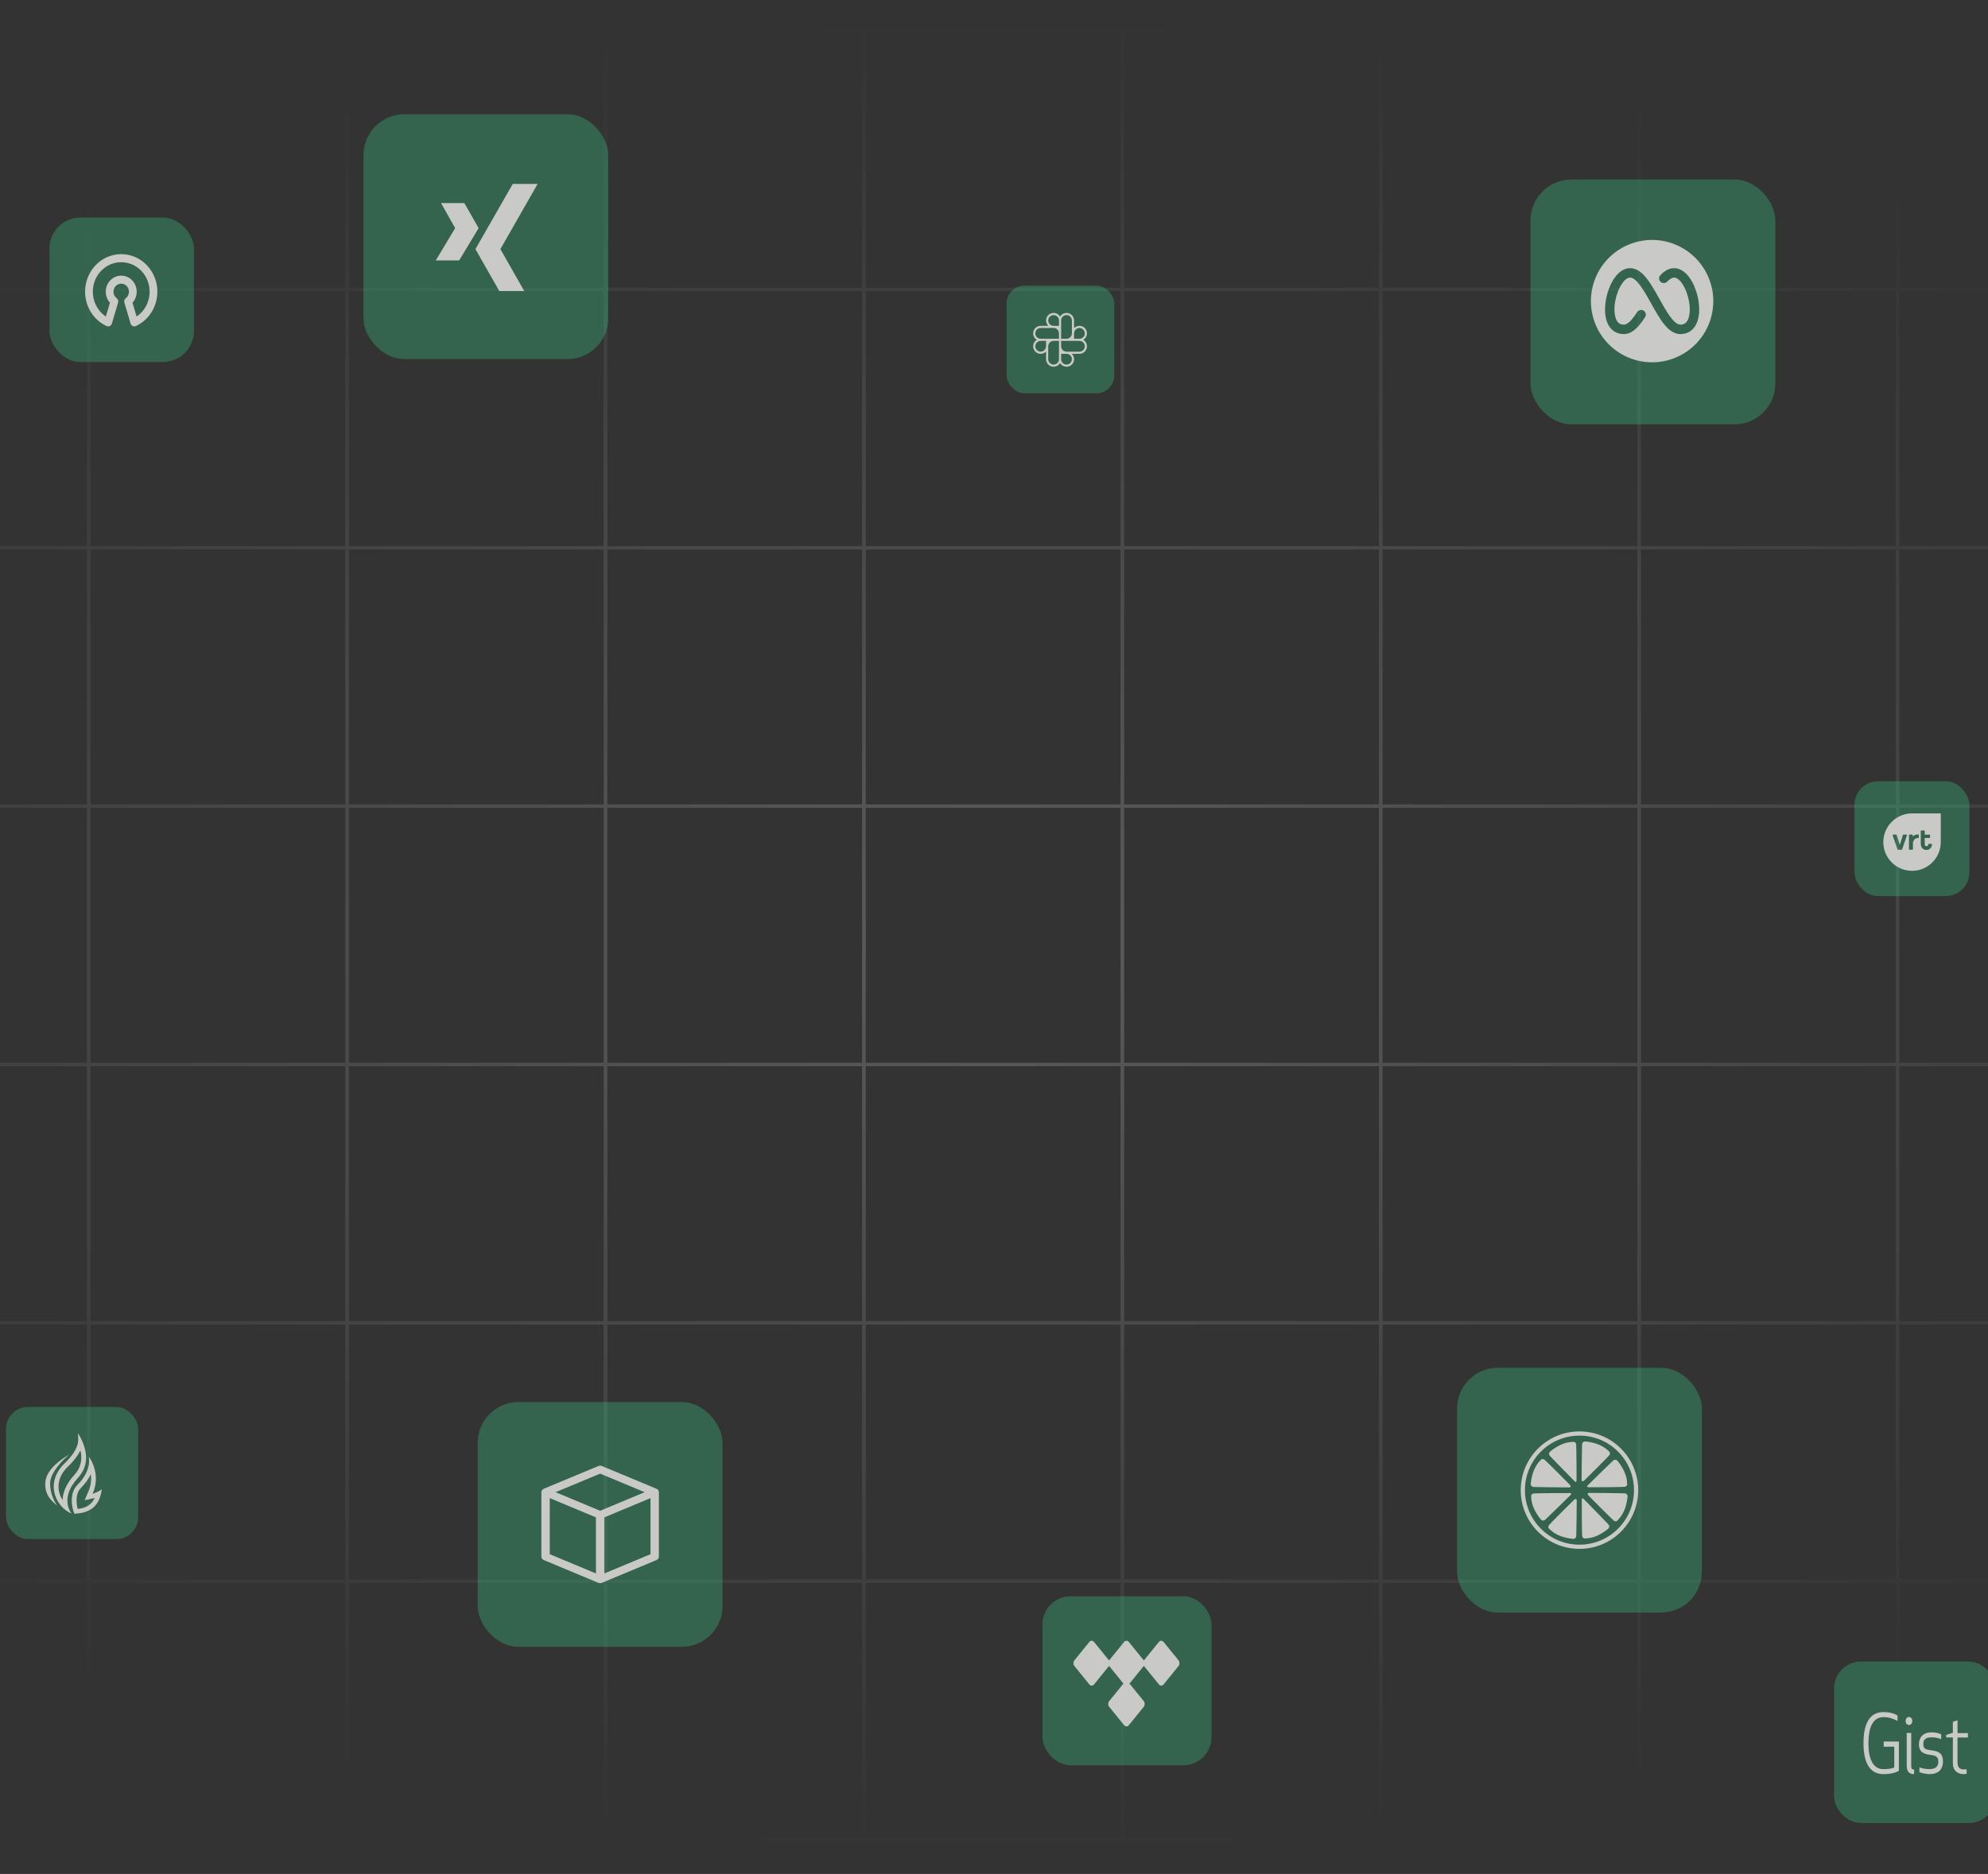 <svg width="402" height="379" viewBox="0 0 402 379" fill="none" xmlns="http://www.w3.org/2000/svg">
    <rect x="0" y="0" width="402" height="379" fill="#333333" stroke="none"/>
    <mask id="mask0_1573_1388" style="mask-type:alpha" maskUnits="userSpaceOnUse" x="-116" y="0"
        width="635" height="379">
        <rect x="-116" width="634.974" height="379" fill="url(#paint0_radial_1573_1388)" />
    </mask>
    <g mask="url(#mask0_1573_1388)">
        <rect x="-34.314" y="6.28" width="52.253" height="52.253" stroke="white"
            stroke-width="0.661" />
        <rect x="17.939" y="6.28" width="52.253" height="52.253" stroke="white"
            stroke-width="0.661" />
        <rect x="70.192" y="6.28" width="52.253" height="52.253" stroke="white"
            stroke-width="0.661" />
        <rect x="122.445" y="6.28" width="52.253" height="52.253" stroke="white"
            stroke-width="0.661" />
        <rect x="174.699" y="6.28" width="52.253" height="52.253" stroke="white"
            stroke-width="0.661" />
        <rect x="226.952" y="6.28" width="52.253" height="52.253" stroke="white"
            stroke-width="0.661" />
        <rect x="279.205" y="6.28" width="52.253" height="52.253" stroke="white"
            stroke-width="0.661" />
        <rect x="331.458" y="6.28" width="52.253" height="52.253" stroke="white"
            stroke-width="0.661" />
        <rect x="383.711" y="6.28" width="52.253" height="52.253" stroke="white"
            stroke-width="0.661" />
        <rect x="-34.314" y="58.534" width="52.253" height="52.253" stroke="white"
            stroke-width="0.661" />
        <rect x="17.939" y="58.534" width="52.253" height="52.253" stroke="white"
            stroke-width="0.661" />
        <rect x="70.192" y="58.534" width="52.253" height="52.253" stroke="white"
            stroke-width="0.661" />
        <rect x="122.445" y="58.534" width="52.253" height="52.253" stroke="white"
            stroke-width="0.661" />
        <rect x="174.699" y="58.534" width="52.253" height="52.253" stroke="white"
            stroke-width="0.661" />
        <rect x="226.952" y="58.534" width="52.253" height="52.253" stroke="white"
            stroke-width="0.661" />
        <rect x="279.205" y="58.534" width="52.253" height="52.253" stroke="white"
            stroke-width="0.661" />
        <rect x="331.458" y="58.534" width="52.253" height="52.253" stroke="white"
            stroke-width="0.661" />
        <rect x="383.711" y="58.534" width="52.253" height="52.253" stroke="white"
            stroke-width="0.661" />
        <rect x="-34.314" y="110.788" width="52.253" height="52.253" stroke="white"
            stroke-width="0.661" />
        <rect x="17.939" y="110.788" width="52.253" height="52.253" stroke="white"
            stroke-width="0.661" />
        <rect x="70.192" y="110.788" width="52.253" height="52.253" stroke="white"
            stroke-width="0.661" />
        <rect x="122.445" y="110.788" width="52.253" height="52.253" stroke="white"
            stroke-width="0.661" />
        <rect x="174.699" y="110.788" width="52.253" height="52.253" stroke="white"
            stroke-width="0.661" />
        <rect x="226.952" y="110.788" width="52.253" height="52.253" stroke="white"
            stroke-width="0.661" />
        <rect x="279.205" y="110.788" width="52.253" height="52.253" stroke="white"
            stroke-width="0.661" />
        <rect x="331.458" y="110.788" width="52.253" height="52.253" stroke="white"
            stroke-width="0.661" />
        <rect x="383.711" y="110.788" width="52.253" height="52.253" stroke="white"
            stroke-width="0.661" />
        <rect x="-34.314" y="163.038" width="52.253" height="52.253" stroke="white"
            stroke-width="0.661" />
        <rect x="17.939" y="163.038" width="52.253" height="52.253" stroke="white"
            stroke-width="0.661" />
        <rect x="70.192" y="163.038" width="52.253" height="52.253" stroke="white"
            stroke-width="0.661" />
        <rect x="122.445" y="163.038" width="52.253" height="52.253" stroke="white"
            stroke-width="0.661" />
        <rect x="174.699" y="163.038" width="52.253" height="52.253" stroke="white"
            stroke-width="0.661" />
        <rect x="226.952" y="163.038" width="52.253" height="52.253" stroke="white"
            stroke-width="0.661" />
        <rect x="279.205" y="163.038" width="52.253" height="52.253" stroke="white"
            stroke-width="0.661" />
        <rect x="331.458" y="163.038" width="52.253" height="52.253" stroke="white"
            stroke-width="0.661" />
        <rect x="383.711" y="163.038" width="52.253" height="52.253" stroke="white"
            stroke-width="0.661" />
        <rect x="-34.314" y="215.292" width="52.253" height="52.253" stroke="white"
            stroke-width="0.661" />
        <rect x="17.939" y="215.292" width="52.253" height="52.253" stroke="white"
            stroke-width="0.661" />
        <rect x="70.192" y="215.292" width="52.253" height="52.253" stroke="white"
            stroke-width="0.661" />
        <rect x="122.445" y="215.292" width="52.253" height="52.253" stroke="white"
            stroke-width="0.661" />
        <rect x="174.699" y="215.292" width="52.253" height="52.253" stroke="white"
            stroke-width="0.661" />
        <rect x="226.952" y="215.292" width="52.253" height="52.253" stroke="white"
            stroke-width="0.661" />
        <rect x="279.205" y="215.292" width="52.253" height="52.253" stroke="white"
            stroke-width="0.661" />
        <rect x="331.458" y="215.292" width="52.253" height="52.253" stroke="white"
            stroke-width="0.661" />
        <rect x="383.711" y="215.292" width="52.253" height="52.253" stroke="white"
            stroke-width="0.661" />
        <rect x="-34.314" y="267.546" width="52.253" height="52.253" stroke="white"
            stroke-width="0.661" />
        <rect x="17.939" y="267.546" width="52.253" height="52.253" stroke="white"
            stroke-width="0.661" />
        <rect x="70.192" y="267.546" width="52.253" height="52.253" stroke="white"
            stroke-width="0.661" />
        <rect x="122.445" y="267.546" width="52.253" height="52.253" stroke="white"
            stroke-width="0.661" />
        <rect x="174.699" y="267.546" width="52.253" height="52.253" stroke="white"
            stroke-width="0.661" />
        <rect x="226.952" y="267.546" width="52.253" height="52.253" stroke="white"
            stroke-width="0.661" />
        <rect x="279.205" y="267.546" width="52.253" height="52.253" stroke="white"
            stroke-width="0.661" />
        <rect x="331.458" y="267.546" width="52.253" height="52.253" stroke="white"
            stroke-width="0.661" />
        <rect x="383.711" y="267.546" width="52.253" height="52.253" stroke="white"
            stroke-width="0.661" />
        <rect x="-34.314" y="319.799" width="52.253" height="52.253" stroke="white"
            stroke-width="0.661" />
        <rect x="17.939" y="319.799" width="52.253" height="52.253" stroke="white"
            stroke-width="0.661" />
        <rect x="70.192" y="319.799" width="52.253" height="52.253" stroke="white"
            stroke-width="0.661" />
        <rect x="122.445" y="319.799" width="52.253" height="52.253" stroke="white"
            stroke-width="0.661" />
        <rect x="174.699" y="319.799" width="52.253" height="52.253" stroke="white"
            stroke-width="0.661" />
        <rect x="226.952" y="319.799" width="52.253" height="52.253" stroke="white"
            stroke-width="0.661" />
        <rect x="279.205" y="319.799" width="52.253" height="52.253" stroke="white"
            stroke-width="0.661" />
        <rect x="331.458" y="319.799" width="52.253" height="52.253" stroke="white"
            stroke-width="0.661" />
        <rect x="383.711" y="319.799" width="52.253" height="52.253" stroke="white"
            stroke-width="0.661" />
    </g>
    <rect x="210.8" y="322.832" width="34.188" height="34.188" rx="5.698" fill="#36C47E"
        fill-opacity="0.34" />
    <g clip-path="url(#clip0_1573_1388)">
        <path
            d="M238.307 336.951L235.293 340.664C235.231 340.741 235.157 340.802 235.076 340.843C234.994 340.885 234.907 340.906 234.819 340.906C234.731 340.906 234.644 340.885 234.563 340.843C234.482 340.802 234.408 340.741 234.345 340.664L231.332 336.951L231.303 336.912L231.275 336.951L228.399 340.493L231.275 344.035C231.337 344.111 231.386 344.202 231.42 344.303C231.454 344.403 231.471 344.51 231.471 344.619C231.471 344.727 231.454 344.834 231.42 344.935C231.386 345.035 231.337 345.126 231.275 345.202L228.261 348.916C228.199 348.992 228.125 349.053 228.044 349.095C227.962 349.136 227.875 349.158 227.787 349.158C227.699 349.158 227.612 349.136 227.531 349.095C227.45 349.053 227.376 348.992 227.313 348.916L224.3 345.202C224.237 345.126 224.188 345.035 224.154 344.935C224.121 344.834 224.103 344.727 224.103 344.619C224.103 344.51 224.121 344.403 224.154 344.303C224.188 344.202 224.237 344.111 224.3 344.035L227.175 340.493L224.3 336.951L224.271 336.912L224.243 336.951L221.229 340.664C221.167 340.741 221.093 340.802 221.012 340.843C220.93 340.885 220.843 340.906 220.755 340.906C220.667 340.906 220.58 340.885 220.499 340.843C220.417 340.802 220.344 340.741 220.281 340.664L217.268 336.951C217.205 336.874 217.156 336.783 217.122 336.683C217.089 336.583 217.071 336.476 217.071 336.367C217.071 336.259 217.089 336.151 217.122 336.051C217.156 335.951 217.205 335.86 217.268 335.783L220.281 332.07C220.344 331.993 220.417 331.933 220.499 331.891C220.58 331.849 220.667 331.828 220.755 331.828C220.843 331.828 220.93 331.849 221.012 331.891C221.093 331.933 221.167 331.993 221.229 332.07L224.243 335.783L224.271 335.823L224.3 335.783L227.313 332.07C227.376 331.993 227.45 331.933 227.531 331.891C227.612 331.849 227.699 331.828 227.787 331.828C227.875 331.828 227.962 331.849 228.044 331.891C228.125 331.933 228.199 331.993 228.261 332.07L231.275 335.783L231.303 335.823L231.332 335.783L234.345 332.07C234.408 331.993 234.482 331.933 234.563 331.891C234.644 331.849 234.731 331.828 234.819 331.828C234.907 331.828 234.994 331.849 235.076 331.891C235.157 331.933 235.231 331.993 235.293 332.07L238.307 335.783C238.369 335.86 238.419 335.951 238.452 336.051C238.486 336.151 238.503 336.259 238.503 336.367C238.503 336.476 238.486 336.583 238.452 336.683C238.419 336.783 238.369 336.874 238.307 336.951Z"
            fill="#C9CAC7" />
    </g>
    <rect x="1.211" y="284.543" width="26.735" height="26.735" rx="4.456" fill="#36C47E"
        fill-opacity="0.34" />
    <g clip-path="url(#clip1_1573_1388)">
        <path fill-rule="evenodd" clip-rule="evenodd"
            d="M12.71 302.765C12.902 301.327 13.648 299.815 15.033 298.293C16.512 296.669 16.644 294.912 16.257 293.322C15.772 294.356 14.887 295.546 13.345 297.001C11.771 298.794 11.588 300.611 12.05 302.093C12.193 302.548 12.399 302.984 12.662 303.39C12.667 303.185 12.682 302.977 12.71 302.765ZM13.767 304.624C13.346 303.004 13.82 301.02 15.766 298.883C17.982 296.448 17.582 293.777 16.735 291.725C16.436 290.998 16.081 290.35 15.765 289.816C15.765 289.994 15.778 290.175 15.79 290.364C15.82 290.798 15.852 291.272 15.745 291.837C15.542 292.915 14.832 294.32 12.631 296.39C9.699 299.697 10.859 303.277 12.911 305.117C13.389 305.547 13.917 305.882 14.452 306.096C14.136 305.646 13.904 305.148 13.767 304.624Z"
            fill="#C9CAC7" />
        <path fill-rule="evenodd" clip-rule="evenodd"
            d="M15.659 300.317C13.965 301.966 14.519 304.992 15.04 306.138C17.058 306.044 19.469 305.498 20.336 302.441C20.453 302.018 20.538 301.587 20.587 301.151C20.524 301.277 20.256 301.449 19.939 301.612C19.798 301.685 19.647 301.756 19.501 301.821C19.165 301.97 18.85 302.087 18.723 302.115C18.892 301.731 19.025 301.353 19.125 300.985C19.626 299.148 19.327 297.544 18.903 296.4C18.481 295.261 17.935 294.578 17.935 294.578C17.935 294.578 18.156 295.322 17.908 296.481C17.688 297.509 17.099 298.863 15.66 300.318M18.359 298.137C17.962 299.003 17.336 299.956 16.366 300.935L16.36 300.942L16.354 300.948C15.75 301.535 15.491 302.43 15.484 303.423C15.482 304.014 15.56 304.603 15.716 305.175C16.526 305.081 17.287 304.874 17.914 304.446C18.372 304.134 18.81 303.669 19.139 302.944C19.075 302.965 19.011 302.983 18.946 302.998L17.107 303.409L17.832 301.768C18.429 300.417 18.506 299.176 18.359 298.137Z"
            fill="#C9CAC7" />
        <path
            d="M14.078 294.121C12.631 294.952 9.361 297.068 9.168 299.788C8.975 302.507 10.614 303.641 11.579 304.547C11.097 303.867 10.132 302.19 10.132 300.014C10.132 297.838 12.792 295.103 14.078 294.121Z"
            fill="#C9CAC7" />
    </g>
    <rect x="375" y="158" width="23.235" height="23.235" rx="4.786" fill="#36C47E"
        fill-opacity="0.34" />
    <path
        d="M386.64 164.504C383.438 164.504 380.832 167.109 380.832 170.312C380.832 173.516 383.438 176.121 386.641 176.121C389.842 176.121 392.449 173.516 392.449 170.312V164.504H386.64ZM388.479 167.959H389.133C389.152 167.959 389.17 167.966 389.184 167.98C389.197 167.993 389.205 168.011 389.205 168.03V168.795H390.211C390.23 168.796 390.247 168.803 390.261 168.816C390.274 168.83 390.282 168.847 390.282 168.866V169.402C390.282 169.421 390.274 169.439 390.26 169.452C390.247 169.466 390.229 169.473 390.21 169.473H389.204L389.205 170.69V170.721C389.205 170.983 389.355 171.148 389.569 171.148C389.77 171.148 389.915 171.004 389.932 170.768V170.765C389.939 170.7 389.982 170.666 390.037 170.666H390.6C390.618 170.666 390.636 170.673 390.649 170.686C390.663 170.699 390.671 170.716 390.671 170.735V170.751C390.671 171.385 390.19 171.901 389.555 171.901L389.554 171.899C388.879 171.899 388.407 171.403 388.407 170.666V168.031C388.407 168.012 388.414 167.994 388.428 167.98C388.441 167.967 388.46 167.959 388.479 167.959ZM387.641 168.774C387.739 168.766 387.838 168.766 387.936 168.774C387.956 168.775 387.975 168.784 387.989 168.798C388.003 168.813 388.01 168.833 388.01 168.853V169.393C388.01 169.403 388.008 169.414 388.004 169.423C387.999 169.433 387.993 169.442 387.986 169.449C387.978 169.456 387.969 169.462 387.959 169.466C387.949 169.47 387.939 169.471 387.928 169.471H387.898C387.274 169.444 386.842 169.943 386.82 170.566V171.572V171.568V171.77C386.82 171.792 386.812 171.812 386.797 171.827C386.782 171.842 386.762 171.85 386.741 171.85H386.102C386.081 171.85 386.06 171.842 386.046 171.827C386.031 171.812 386.023 171.792 386.023 171.77V168.873C386.023 168.829 386.058 168.793 386.102 168.793H386.709C386.753 168.793 386.788 168.829 386.788 168.873V169.215C386.892 169.085 387.021 168.978 387.168 168.902C387.315 168.826 387.476 168.782 387.641 168.774ZM384.88 168.795H385.546C385.559 168.795 385.571 168.799 385.582 168.805C385.593 168.81 385.603 168.818 385.61 168.829C385.617 168.839 385.622 168.85 385.624 168.863C385.626 168.875 385.625 168.888 385.622 168.9L384.625 171.797C384.62 171.813 384.61 171.827 384.596 171.837C384.583 171.847 384.567 171.852 384.55 171.852H383.782C383.765 171.852 383.749 171.847 383.735 171.837C383.722 171.827 383.712 171.813 383.706 171.797L382.71 168.9C382.706 168.888 382.705 168.875 382.707 168.863C382.709 168.85 382.714 168.839 382.722 168.829C382.729 168.818 382.739 168.81 382.75 168.805C382.761 168.799 382.773 168.796 382.785 168.796H383.451C383.468 168.796 383.484 168.801 383.498 168.812C383.512 168.822 383.522 168.836 383.527 168.853L384.165 170.851H384.178L384.803 168.853C384.808 168.836 384.818 168.822 384.831 168.812C384.845 168.801 384.862 168.796 384.879 168.796"
        fill="#C9CAC7" />
    <rect x="203.539" y="57.762" width="21.784" height="21.784" rx="3.631" fill="#36C47E"
        fill-opacity="0.34" />
    <path
        d="M219.059 68.728C219.246 68.617 219.406 68.467 219.53 68.289C219.655 68.111 219.739 67.909 219.779 67.695C219.818 67.482 219.812 67.263 219.759 67.052C219.707 66.841 219.611 66.644 219.476 66.474C219.342 66.303 219.173 66.164 218.98 66.064C218.787 65.965 218.575 65.907 218.358 65.896C218.142 65.885 217.925 65.921 217.723 66C217.521 66.079 217.339 66.201 217.187 66.357V64.81C217.187 64.477 217.078 64.153 216.876 63.888C216.674 63.623 216.391 63.432 216.071 63.343C215.75 63.254 215.408 63.273 215.099 63.396C214.79 63.519 214.53 63.741 214.358 64.026C214.247 63.84 214.098 63.679 213.92 63.555C213.742 63.431 213.539 63.346 213.326 63.307C213.113 63.267 212.893 63.274 212.683 63.326C212.472 63.378 212.275 63.475 212.104 63.609C211.934 63.743 211.795 63.913 211.695 64.106C211.595 64.298 211.538 64.51 211.527 64.727C211.516 64.944 211.551 65.16 211.631 65.362C211.71 65.564 211.832 65.747 211.987 65.898H210.441C210.108 65.898 209.784 66.008 209.519 66.209C209.254 66.411 209.062 66.694 208.974 67.015C208.885 67.336 208.903 67.677 209.027 67.987C209.15 68.296 209.372 68.556 209.657 68.728C209.471 68.838 209.31 68.988 209.186 69.166C209.062 69.344 208.977 69.546 208.938 69.76C208.898 69.973 208.905 70.193 208.957 70.403C209.009 70.614 209.105 70.811 209.24 70.981C209.374 71.152 209.544 71.291 209.736 71.391C209.929 71.49 210.141 71.548 210.358 71.559C210.575 71.57 210.791 71.535 210.993 71.455C211.195 71.376 211.378 71.254 211.529 71.098V72.645C211.529 72.978 211.638 73.302 211.84 73.567C212.042 73.832 212.324 74.024 212.645 74.113C212.966 74.202 213.308 74.183 213.617 74.06C213.926 73.936 214.187 73.715 214.358 73.43C214.469 73.616 214.619 73.776 214.797 73.9C214.975 74.024 215.177 74.109 215.39 74.148C215.604 74.187 215.823 74.181 216.033 74.129C216.244 74.076 216.441 73.98 216.611 73.845C216.781 73.711 216.921 73.542 217.02 73.349C217.12 73.156 217.177 72.945 217.188 72.728C217.199 72.511 217.164 72.295 217.085 72.093C217.006 71.891 216.884 71.708 216.729 71.557H218.276C218.609 71.557 218.932 71.448 219.197 71.246C219.462 71.044 219.654 70.761 219.743 70.44C219.832 70.119 219.813 69.778 219.689 69.469C219.566 69.159 219.345 68.899 219.059 68.728ZM211.529 70.034C211.529 70.249 211.465 70.459 211.345 70.638C211.226 70.817 211.056 70.957 210.857 71.039C210.658 71.121 210.439 71.143 210.228 71.101C210.017 71.059 209.823 70.955 209.671 70.803C209.519 70.651 209.415 70.457 209.373 70.246C209.331 70.035 209.353 69.816 209.435 69.617C209.518 69.418 209.657 69.248 209.836 69.129C210.015 69.009 210.225 68.945 210.441 68.945H211.529V70.034ZM214.14 72.645C214.14 72.934 214.026 73.211 213.822 73.415C213.618 73.619 213.341 73.734 213.052 73.734C212.764 73.734 212.487 73.619 212.283 73.415C212.079 73.211 211.964 72.934 211.964 72.645V70.034C211.964 69.745 212.079 69.468 212.283 69.264C212.487 69.06 212.764 68.945 213.052 68.945H214.14V72.645ZM214.14 68.51H210.441C210.152 68.51 209.875 68.395 209.671 68.191C209.467 67.987 209.352 67.71 209.352 67.422C209.352 67.133 209.467 66.856 209.671 66.652C209.875 66.448 210.152 66.333 210.441 66.333H213.052C213.341 66.333 213.618 66.448 213.822 66.652C214.026 66.856 214.14 67.133 214.14 67.422V68.51ZM214.14 65.898H213.052C212.837 65.898 212.627 65.834 212.448 65.715C212.269 65.595 212.129 65.425 212.047 65.226C211.965 65.027 211.943 64.809 211.985 64.597C212.027 64.386 212.131 64.192 212.283 64.04C212.435 63.888 212.629 63.784 212.84 63.742C213.051 63.7 213.27 63.722 213.469 63.804C213.668 63.887 213.837 64.026 213.957 64.205C214.077 64.384 214.14 64.595 214.14 64.81V65.898ZM217.187 67.422C217.187 67.206 217.251 66.996 217.371 66.817C217.49 66.638 217.66 66.499 217.859 66.416C218.058 66.334 218.277 66.312 218.488 66.354C218.699 66.396 218.893 66.5 219.045 66.652C219.197 66.804 219.301 66.998 219.343 67.209C219.385 67.421 219.363 67.639 219.281 67.838C219.199 68.037 219.059 68.207 218.88 68.327C218.701 68.446 218.491 68.51 218.276 68.51H217.187V67.422ZM214.576 64.81C214.576 64.521 214.69 64.244 214.894 64.04C215.099 63.836 215.375 63.721 215.664 63.721C215.953 63.721 216.229 63.836 216.433 64.04C216.637 64.244 216.752 64.521 216.752 64.81V67.422C216.752 67.71 216.637 67.987 216.433 68.191C216.229 68.395 215.953 68.51 215.664 68.51H214.576V64.81ZM216.752 72.645C216.752 72.934 216.637 73.211 216.433 73.415C216.229 73.619 215.953 73.734 215.664 73.734C215.375 73.734 215.099 73.619 214.894 73.415C214.69 73.211 214.576 72.934 214.576 72.645V71.557H215.664C215.953 71.557 216.229 71.672 216.433 71.876C216.637 72.08 216.752 72.357 216.752 72.645ZM218.276 71.122H215.664C215.375 71.122 215.099 71.007 214.894 70.803C214.69 70.599 214.576 70.322 214.576 70.034V68.945H218.276C218.564 68.945 218.841 69.06 219.045 69.264C219.249 69.468 219.364 69.745 219.364 70.034C219.364 70.322 219.249 70.599 219.045 70.803C218.841 71.007 218.564 71.122 218.276 71.122Z"
        fill="#C9CAC7" />
    <rect x="10" y="44" width="29.223" height="29.223" rx="6.271" fill="#36C47E"
        fill-opacity="0.34" />
    <path fill-rule="evenodd" clip-rule="evenodd"
        d="M24.514 53.028C23.273 53.028 22.066 53.445 21.073 54.217C20.08 54.99 19.354 56.076 19.004 57.313C18.655 58.55 18.7 59.872 19.133 61.08C19.566 62.288 20.363 63.318 21.407 64.016L22.231 61.226C21.813 60.763 21.534 60.183 21.428 59.557C21.323 58.932 21.396 58.288 21.639 57.704C21.881 57.121 22.283 56.625 22.793 56.276C23.304 55.927 23.902 55.741 24.513 55.741C25.124 55.741 25.721 55.927 26.232 56.276C26.742 56.625 27.144 57.121 27.386 57.704C27.629 58.288 27.702 58.932 27.597 59.557C27.492 60.183 27.212 60.763 26.794 61.226L27.621 64.014C28.663 63.317 29.461 62.287 29.893 61.079C30.326 59.871 30.371 58.55 30.021 57.313C29.672 56.076 28.946 54.99 27.953 54.218C26.96 53.446 25.754 53.028 24.514 53.028ZM17.208 58.996C17.208 57.628 17.564 56.286 18.237 55.111C18.91 53.936 19.876 52.972 21.032 52.32C22.189 51.668 23.494 51.353 24.808 51.408C26.122 51.464 27.398 51.887 28.5 52.633C29.603 53.379 30.491 54.421 31.071 55.649C31.651 56.877 31.901 58.244 31.796 59.608C31.69 60.971 31.232 62.279 30.471 63.394C29.709 64.51 28.672 65.39 27.469 65.944C27.368 65.99 27.259 66.014 27.148 66.013C27.038 66.013 26.929 65.988 26.828 65.94C26.728 65.892 26.638 65.823 26.565 65.737C26.492 65.65 26.437 65.549 26.405 65.439L25.152 61.206C25.104 61.045 25.106 60.872 25.157 60.711C25.208 60.55 25.306 60.41 25.437 60.31C25.704 60.108 25.902 59.822 26.003 59.496C26.105 59.169 26.104 58.817 26.002 58.491C25.899 58.165 25.7 57.88 25.433 57.679C25.166 57.477 24.844 57.368 24.514 57.368C24.183 57.368 23.862 57.477 23.594 57.679C23.327 57.88 23.128 58.165 23.026 58.491C22.923 58.817 22.922 59.169 23.024 59.496C23.125 59.822 23.323 60.108 23.59 60.31C23.721 60.41 23.82 60.55 23.871 60.711C23.922 60.871 23.924 61.045 23.876 61.206L22.624 65.439C22.591 65.549 22.537 65.651 22.463 65.737C22.39 65.823 22.301 65.893 22.2 65.941C22.099 65.988 21.99 66.013 21.879 66.014C21.769 66.014 21.659 65.99 21.558 65.944C20.264 65.348 19.163 64.375 18.391 63.141C17.619 61.908 17.208 60.468 17.208 58.996Z"
        fill="#C9CAC7" />
    <rect x="294.636" y="276.621" width="49.509" height="49.509" rx="8.252" fill="#36C47E"
        fill-opacity="0.34" />
    <path fill-rule="evenodd" clip-rule="evenodd"
        d="M319.389 313.25C312.829 313.25 307.512 307.933 307.512 301.373C307.512 294.814 312.829 289.496 319.389 289.496C325.948 289.496 331.266 294.814 331.266 301.373C331.266 307.933 325.948 313.25 319.389 313.25ZM319.389 312.402C325.48 312.402 330.417 307.464 330.417 301.373C330.417 295.282 325.48 290.344 319.389 290.344C313.298 290.344 308.36 295.282 308.36 301.373C308.36 307.464 313.298 312.402 319.389 312.402Z"
        fill="#C9CAC7" />
    <path fill-rule="evenodd" clip-rule="evenodd"
        d="M310.198 297.314C310.706 296.099 311.435 295.392 311.632 295.192C311.829 294.992 312.109 295.09 312.296 295.192C312.483 295.295 317.177 299.996 317.386 300.232C317.596 300.468 317.818 300.82 317.217 300.82C316.615 300.82 310.707 300.768 310.198 300.733C309.688 300.698 309.537 300.401 309.537 300.147C309.537 299.893 309.689 298.53 310.198 297.314ZM315.876 292.084C317.095 291.584 317.964 291.617 318.245 291.615C318.525 291.613 318.654 291.88 318.714 292.084C318.774 292.289 318.818 298.972 318.799 299.287C318.78 299.602 318.785 299.952 318.36 299.526C317.935 299.101 313.794 294.887 313.458 294.502C313.122 294.117 313.226 293.8 313.406 293.62C313.586 293.44 314.657 292.584 315.876 292.084ZM323.328 292.184C324.544 292.692 325.25 293.422 325.45 293.619C325.65 293.815 325.553 294.095 325.45 294.282C325.348 294.47 320.647 299.163 320.411 299.373C320.174 299.582 319.822 299.804 319.822 299.203C319.822 298.602 319.874 292.694 319.909 292.184C319.944 291.674 320.242 291.523 320.496 291.523C320.75 291.523 322.113 291.676 323.328 292.184ZM328.558 297.862C329.058 299.081 329.025 299.95 329.027 300.231C329.029 300.511 328.763 300.64 328.558 300.7C328.353 300.76 321.67 300.804 321.355 300.785C321.04 300.766 320.691 300.771 321.116 300.346C321.541 299.921 325.755 295.78 326.14 295.444C326.526 295.109 326.843 295.213 327.022 295.392C327.202 295.572 328.058 296.643 328.558 297.862ZM328.458 305.436C327.95 306.651 327.221 307.358 327.024 307.558C326.827 307.757 326.547 307.66 326.36 307.558C326.173 307.455 321.479 302.754 321.27 302.518C321.06 302.282 320.838 301.93 321.439 301.93C322.041 301.93 327.949 301.981 328.458 302.017C328.968 302.052 329.119 302.349 329.119 302.603C329.119 302.857 328.967 304.22 328.458 305.436ZM322.78 310.666C321.561 311.166 320.692 311.133 320.411 311.135C320.131 311.137 320.002 310.87 319.942 310.666C319.882 310.461 319.838 303.778 319.857 303.463C319.876 303.148 319.871 302.798 320.296 303.223C320.721 303.649 324.862 307.862 325.198 308.248C325.534 308.633 325.43 308.95 325.25 309.13C325.07 309.309 323.999 310.165 322.78 310.666H322.78ZM315.328 310.566C314.112 310.058 313.406 309.328 313.206 309.131C313.006 308.934 313.103 308.655 313.206 308.468C313.308 308.28 318.009 303.587 318.245 303.377C318.482 303.168 318.834 302.946 318.834 303.547C318.834 304.148 318.782 310.056 318.747 310.566C318.712 311.076 318.414 311.226 318.16 311.226C317.906 311.226 316.543 311.074 315.328 310.566ZM310.098 304.888C309.598 303.669 309.631 302.8 309.629 302.519C309.627 302.238 309.893 302.11 310.098 302.05C310.303 301.99 316.986 301.946 317.301 301.965C317.616 301.984 317.965 301.978 317.54 302.404C317.115 302.829 312.901 306.97 312.516 307.305C312.13 307.641 311.813 307.537 311.634 307.358C311.454 307.178 310.598 306.107 310.098 304.888V304.888Z"
        fill="#C9CAC7" />
    <rect x="73.496" y="23.105" width="49.509" height="49.509" rx="8.252" fill="#36C47E"
        fill-opacity="0.34" />
    <path
        d="M101.21 50.345L108.714 37.199H103.685L96.162 50.34C96.153 50.352 96.148 50.367 96.148 50.382C96.148 50.396 96.153 50.411 96.162 50.423L100.944 58.826C100.963 58.859 100.983 58.859 101.021 58.859H106.006L101.205 50.413C101.201 50.402 101.2 50.39 101.2 50.379C101.201 50.367 101.205 50.355 101.21 50.345ZM96.767 46.105L93.919 41.115C93.91 41.099 93.895 41.085 93.878 41.077C93.861 41.068 93.841 41.065 93.822 41.067H89.181L92.029 46.115C92.035 46.127 92.037 46.14 92.033 46.153L88.117 52.671H92.797C92.813 52.673 92.829 52.67 92.843 52.662C92.857 52.654 92.868 52.642 92.875 52.627L96.767 46.163C96.772 46.144 96.772 46.124 96.767 46.105Z"
        fill="#C9CAC7" />
    <rect x="96.6" y="283.551" width="49.509" height="49.509" rx="8.252" fill="#36C47E"
        fill-opacity="0.34" />
    <path
        d="M132.744 301.092L121.71 296.493C121.599 296.446 121.477 296.422 121.354 296.422C121.231 296.422 121.109 296.446 120.997 296.493L109.964 301.092C109.817 301.153 109.692 301.252 109.605 301.375C109.517 301.499 109.471 301.642 109.472 301.789V314.819C109.471 314.966 109.517 315.109 109.605 315.233C109.692 315.356 109.817 315.455 109.964 315.517L120.997 320.115C121.109 320.162 121.231 320.186 121.354 320.186C121.477 320.186 121.599 320.162 121.71 320.115L132.744 315.517C132.891 315.455 133.016 315.356 133.103 315.233C133.19 315.109 133.236 314.966 133.236 314.819V301.789C133.236 301.642 133.19 301.499 133.103 301.375C133.016 301.252 132.891 301.153 132.744 301.092ZM121.354 298.033L130.359 301.789L121.354 305.545L112.349 301.789L121.354 298.033ZM111.169 302.985L120.505 306.878V318.222L111.169 314.328V302.985ZM122.203 318.222V306.878L131.539 302.985V314.328L122.203 318.222Z"
        fill="#C9CAC7" />
    <rect x="309.488" y="36.312" width="49.509" height="49.509" rx="8.252" fill="#36C47E"
        fill-opacity="0.34" />
    <path
        d="M334.078 48.523C331.63 48.523 329.237 49.249 327.202 50.609C325.167 51.969 323.58 53.903 322.643 56.164C321.707 58.426 321.461 60.914 321.939 63.315C322.417 65.716 323.595 67.922 325.326 69.653C327.057 71.384 329.263 72.562 331.664 73.04C334.065 73.518 336.553 73.273 338.815 72.336C341.077 71.399 343.01 69.812 344.37 67.777C345.73 65.742 346.456 63.349 346.456 60.901C346.452 57.619 345.147 54.473 342.827 52.153C340.506 49.832 337.36 48.527 334.078 48.523ZM342.794 65.93C342.124 67.001 341.088 67.565 339.799 67.565C337.332 67.565 335.657 64.553 333.882 61.364C332.587 59.036 330.976 56.14 329.629 56.14C328.149 56.14 326.462 59.577 326.462 62.592C326.462 63.575 326.64 64.377 326.978 64.92C327.295 65.423 327.733 65.661 328.358 65.661C329.081 65.661 329.967 64.828 331.064 63.101C331.203 62.897 331.416 62.754 331.659 62.704C331.901 62.654 332.154 62.7 332.363 62.833C332.571 62.966 332.72 63.175 332.777 63.416C332.835 63.657 332.796 63.911 332.669 64.124C330.727 67.174 329.344 67.565 328.358 67.565C327.069 67.565 326.033 67 325.363 65.93C324.836 65.088 324.557 63.933 324.557 62.598C324.578 60.728 325.026 58.889 325.867 57.218C326.859 55.295 328.196 54.236 329.629 54.236C332.096 54.236 333.771 57.248 335.546 60.438C336.841 62.764 338.452 65.661 339.799 65.661C340.424 65.661 340.862 65.423 341.179 64.92C341.517 64.381 341.695 63.575 341.695 62.592C341.695 59.577 340.008 56.14 338.528 56.14C338.124 56.14 337.654 56.415 337.131 56.959C337.044 57.049 336.941 57.121 336.826 57.172C336.712 57.222 336.588 57.249 336.463 57.251C336.338 57.254 336.214 57.232 336.097 57.186C335.981 57.141 335.875 57.072 335.784 56.986C335.694 56.899 335.622 56.795 335.572 56.681C335.522 56.566 335.495 56.443 335.492 56.318C335.49 56.193 335.512 56.069 335.557 55.952C335.603 55.836 335.671 55.729 335.758 55.639C336.666 54.695 337.571 54.236 338.528 54.236C339.956 54.236 341.298 55.295 342.291 57.218C343.131 58.887 343.579 60.724 343.601 62.592C343.599 63.933 343.321 65.088 342.794 65.93Z"
        fill="#C9CAC7" />
    <rect x="370.879" y="336.031" width="32.676" height="32.676" rx="5.446" fill="#36C47E"
        fill-opacity="0.34" />
    <path
        d="M380.913 353.261V352.221H383.978V358.138C383.299 358.523 382.28 358.804 380.852 358.804C377.787 358.804 376.82 356.006 376.82 352.533C376.82 349.059 377.804 346.262 380.852 346.262C382.262 346.262 383.15 346.605 383.708 346.948V348.04C382.645 347.52 381.966 347.281 380.852 347.281C378.614 347.281 377.822 349.579 377.822 352.543C377.822 355.507 378.614 357.795 380.843 357.795C381.618 357.795 382.567 357.722 383.046 357.442V353.261H380.913ZM390.473 353.978H390.499C392.432 354.186 392.894 354.966 392.894 356.298C392.894 357.556 392.232 358.804 390.16 358.804C389.507 358.804 388.566 358.606 388.131 358.398V357.421C388.54 357.598 389.193 357.795 390.16 357.795C391.57 357.795 391.954 357.078 391.954 356.318C391.954 355.58 391.762 355.06 390.412 354.925C388.445 354.717 388.035 353.885 388.035 352.762C388.035 351.607 388.662 350.359 390.578 350.359C391.213 350.359 391.936 350.453 392.537 350.765V351.742C392.006 351.534 391.475 351.368 390.56 351.368C389.211 351.368 388.923 351.961 388.923 352.762C388.923 353.479 389.167 353.843 390.473 353.978ZM397.944 350.515V351.399H395.837V356.464C395.837 357.452 396.298 357.858 397.143 357.858C397.317 357.858 397.509 357.858 397.674 357.826V358.752C397.526 358.783 397.239 358.804 397.073 358.804C395.933 358.804 394.897 358.18 394.897 356.589V351.389H393.538V350.89L394.897 350.432V348.238L395.837 347.915V350.515H397.944ZM386.477 350.484V357.15C386.477 357.712 386.642 357.878 387.06 357.878V358.804C386.067 358.804 385.562 358.315 385.562 357.015V350.484H386.477ZM386.694 348.061C386.694 348.518 386.398 348.872 386.015 348.872C385.926 348.874 385.838 348.853 385.755 348.813C385.673 348.773 385.598 348.713 385.535 348.637C385.473 348.561 385.424 348.471 385.391 348.372C385.358 348.273 385.342 348.167 385.345 348.061C385.345 347.603 385.623 347.25 386.015 347.25C386.407 347.25 386.694 347.603 386.694 348.061Z"
        fill="#C9CAC7" />
    <defs>
        <radialGradient id="paint0_radial_1573_1388" cx="0" cy="0" r="1"
            gradientUnits="userSpaceOnUse"
            gradientTransform="translate(201.487 189.5) rotate(90) scale(233.611 391.39)">
            <stop stop-color="#D9D9D9" stop-opacity="0.2" />
            <stop offset="0.802" stop-color="#D9D9D9" stop-opacity="0" />
        </radialGradient>
        <clipPath id="clip0_1573_1388">
            <rect width="21.454" height="18.483" fill="white"
                transform="translate(217.071 330.754)" />
        </clipPath>
        <clipPath id="clip1_1573_1388">
            <rect width="12.542" height="17.493" fill="white"
                transform="translate(8.473 289.164)" />
        </clipPath>
    </defs>
</svg>